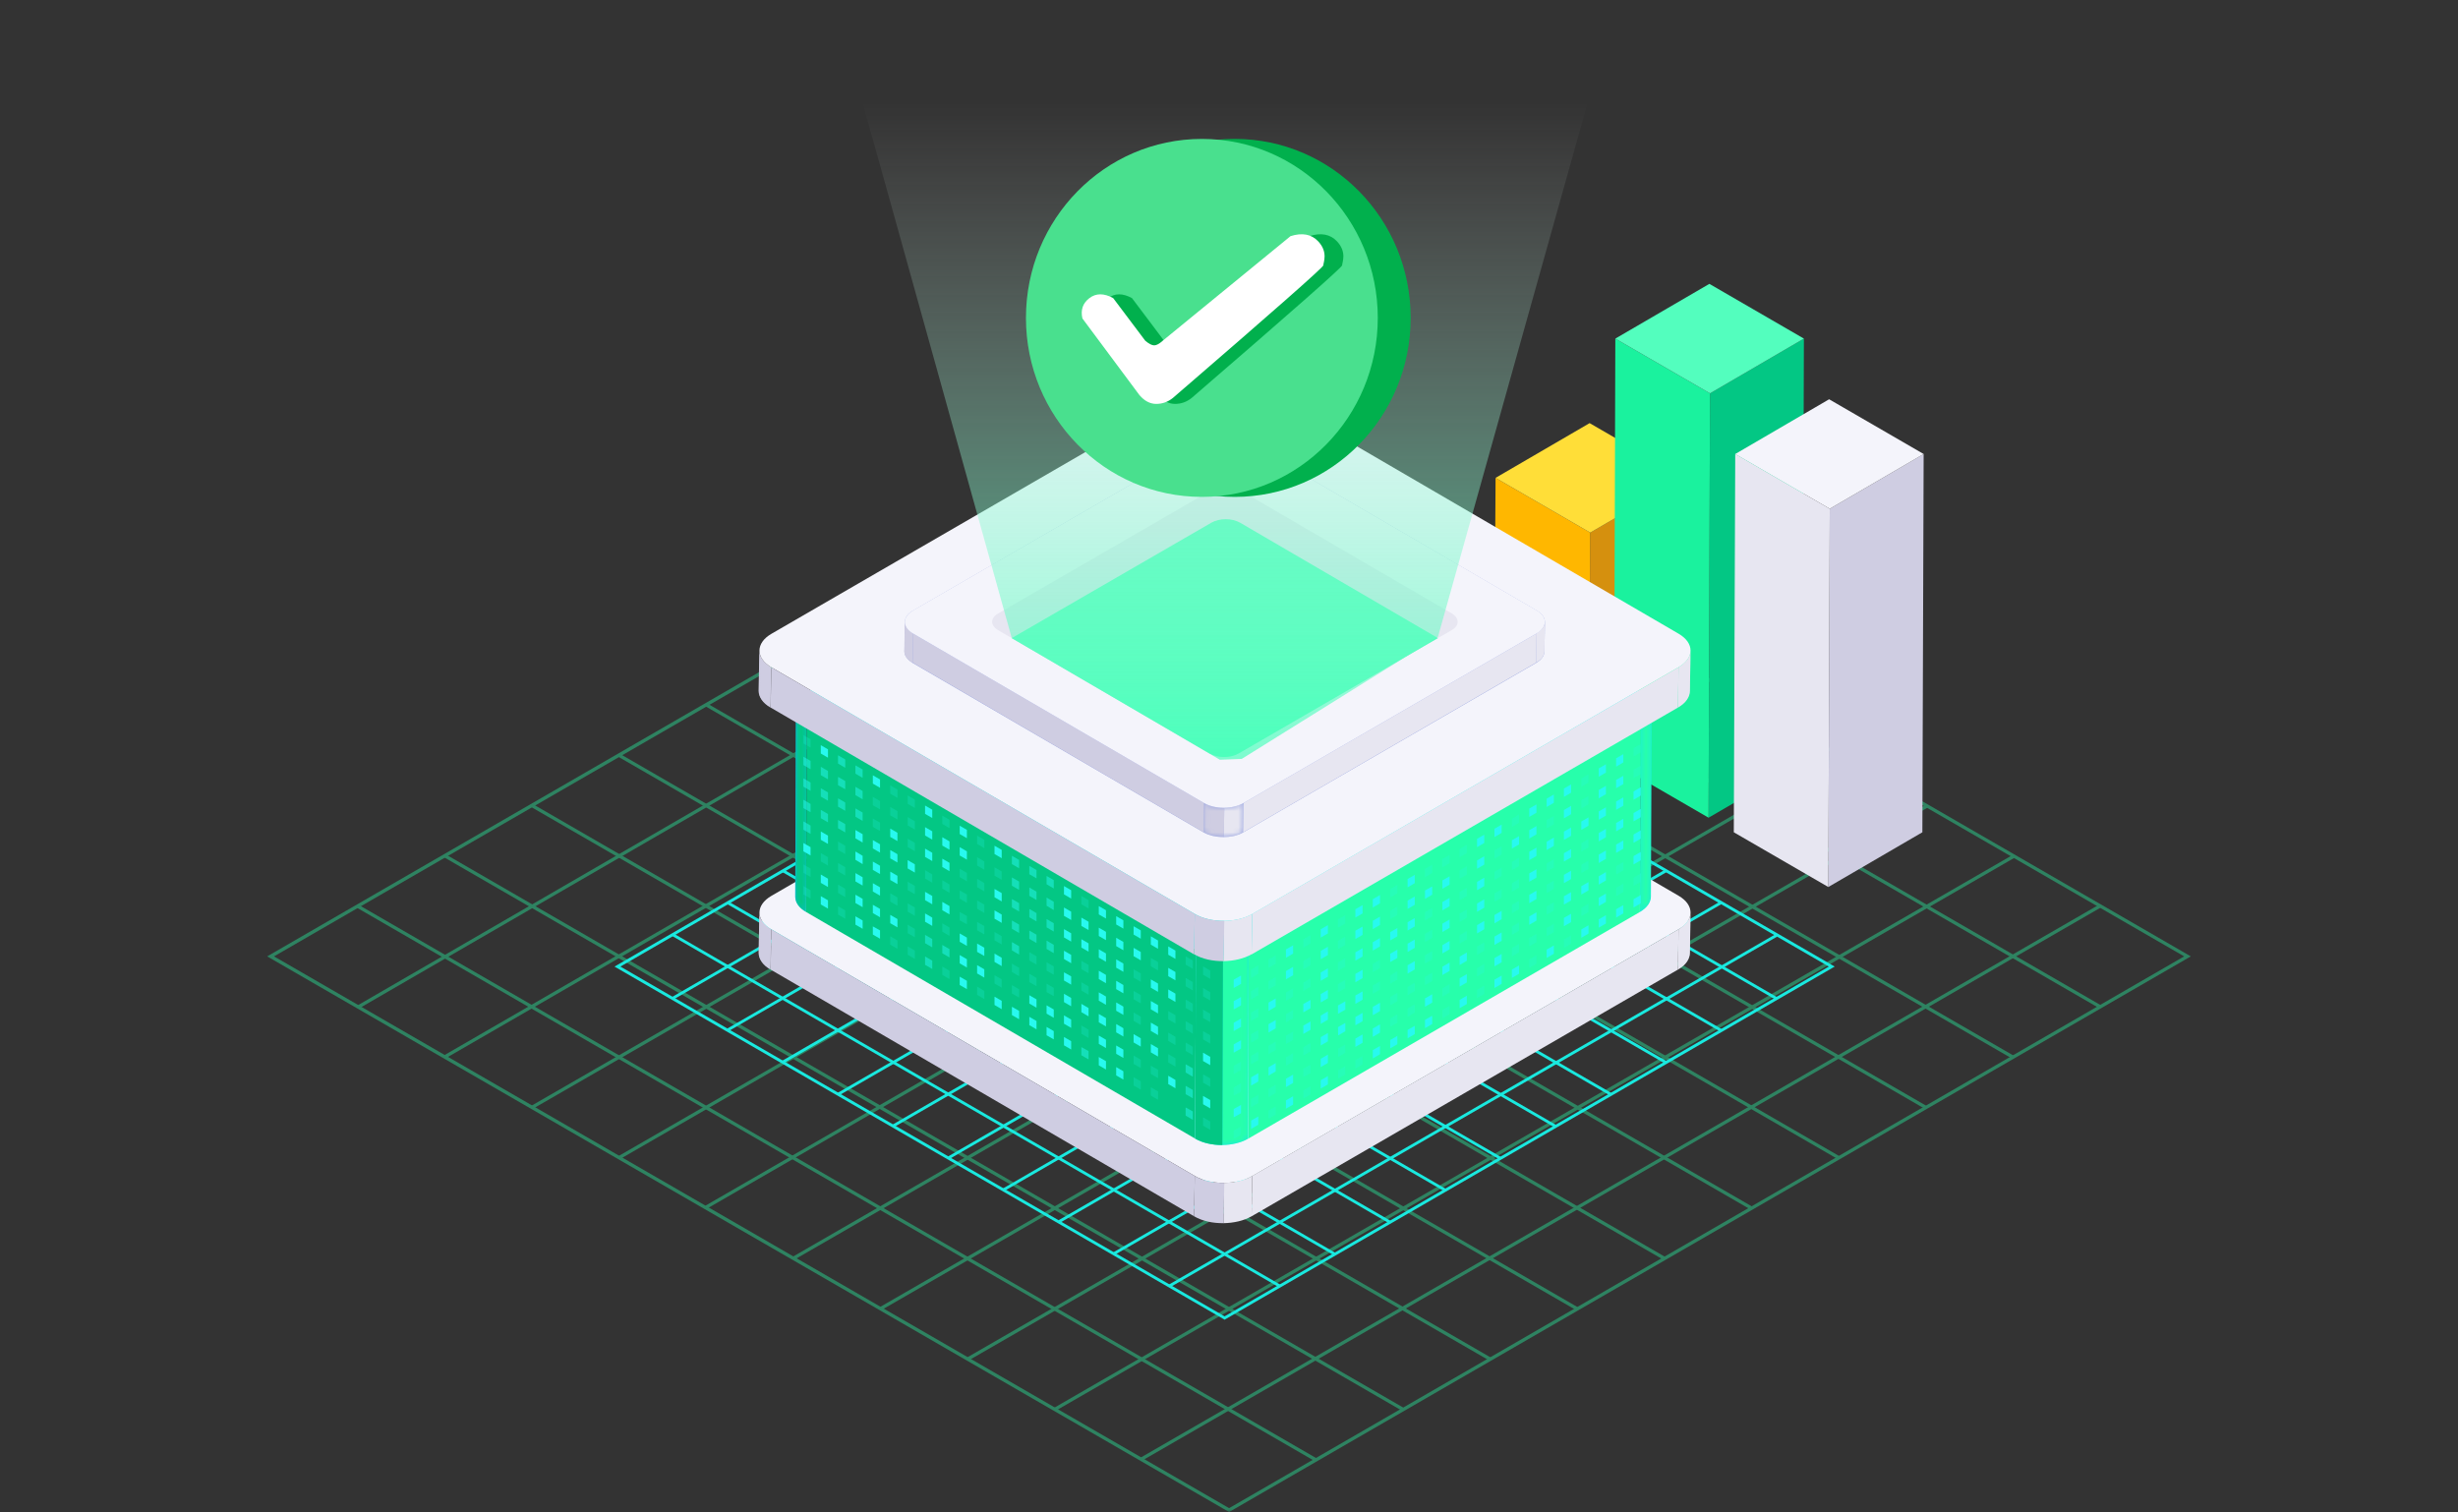 <?xml version="1.0" encoding="UTF-8"?>
<svg width="460px" height="283px" viewBox="0 0 460 283" version="1.1" xmlns="http://www.w3.org/2000/svg" xmlns:xlink="http://www.w3.org/1999/xlink">
    <rect x="0" y="0" width="460" height="283" fill="#333333" stroke="none"/>
    <title>rasy-whatsapp-recovery</title>
    <defs>
        <rect id="path-1" x="0" y="0" width="460" height="283"></rect>
        <rect id="path-3" x="0" y="0" width="380" height="263"></rect>
        <path d="M0.448,0 L0.329,7.55 C0.329,8.688 1.076,9.797 2.54,10.666 L2.659,3.116 C1.195,2.247 0.478,1.138 0.448,0 Z" id="path-5"></path>
        <path d="M2.555,7.55 L2.674,0 C2.674,1.138 1.927,2.277 0.433,3.146 L0.314,10.696 C1.808,9.827 2.555,8.688 2.555,7.55 Z" id="path-7"></path>
        <path d="M0.538,0 L0.418,35.413 C0.418,36.461 1.106,37.48 2.45,38.259 L2.57,2.846 C1.195,2.067 0.538,1.019 0.538,0 Z" id="path-9"></path>
        <path d="M2.465,35.413 L2.585,0 C2.585,1.049 1.897,2.097 0.523,2.906 L0.403,38.319 C1.778,37.51 2.465,36.461 2.465,35.413 Z" id="path-11"></path>
        <path d="M0.12,0 L0,35.413 C2.719,37.001 7.172,37.001 9.891,35.413 L10.01,0 C7.261,1.588 2.839,1.588 0.12,0 Z" id="path-13"></path>
        <path d="M0.448,0 L0.329,7.55 C0.329,8.688 1.076,9.797 2.54,10.666 L2.659,3.116 C1.195,2.247 0.478,1.138 0.448,0 Z" id="path-15"></path>
        <path d="M2.555,7.55 L2.674,0 C2.674,1.138 1.927,2.277 0.433,3.146 L0.314,10.696 C1.808,9.827 2.555,8.688 2.555,7.55 Z" id="path-17"></path>
        <path d="M0.777,0 L0.687,5.483 C0.687,6.262 1.195,7.041 2.211,7.61 L2.301,2.127 C1.285,1.558 0.777,0.779 0.777,0 Z" id="path-19"></path>
        <path d="M2.226,5.483 L2.316,0 C2.316,0.779 1.808,1.558 0.762,2.157 L0.672,7.64 C1.718,7.041 2.226,6.262 2.226,5.483 Z" id="path-21"></path>
        <path d="M0.09,0 L0,5.483 C2.032,6.681 5.349,6.681 7.411,5.483 L7.5,0 C5.438,1.198 2.122,1.198 0.09,0 Z" id="path-23"></path>
        <linearGradient x1="50%" y1="6.09741634e-14%" x2="50%" y2="100%" id="linearGradient-25">
            <stop stop-color="#EEEEEE" stop-opacity="0" offset="0%"></stop>
            <stop stop-color="#49FFBB" stop-opacity="0.704" offset="100%"></stop>
        </linearGradient>
    </defs>
    <g id="页面-1" stroke="none" stroke-width="1" fill="none" fill-rule="evenodd">
        <g id="FonesGo-WhatsApp-Recovery" transform="translate(-1060, -4201)">
            <g id="rasy-whatsapp-recovery" transform="translate(1060, 4201)">
                <mask id="mask-2" fill="white">
                    <use xlink:href="#path-1"></use>
                </mask>
                <g id="蒙版"></g>
                <g id="编组-26" mask="url(#mask-2)">
                    <g transform="translate(47, 0)">
                        <g id="网格" opacity="0.4" transform="translate(3, 75)">
                            <path d="M180.017,208 L179.844,207.896 L0,104 L179.983,0 L180.156,0.104 L360,104 L359.515,104.278 L180.017,208 Z M1.283,104 L180.017,207.272 L358.752,104 L180.017,0.728 L1.283,104 Z" id="形状" fill="#25FAA6" fill-rule="nonzero"></path>
                            <polygon id="矩形" fill="#25FAA6" fill-rule="nonzero" transform="translate(106.62, 61.612) rotate(-30.047) translate(-106.62, -61.612)" points="3.041 61.332 210.2 61.269 210.199 61.893 3.041 61.956"></polygon>
                            <polygon id="矩形" fill="#25FAA6" fill-rule="nonzero" transform="translate(122.983, 70.939) rotate(-30.006) translate(-122.983, -70.939)" points="19.399 70.658 226.567 70.595 226.566 71.22 19.398 71.283"></polygon>
                            <polygon id="矩形" fill="#25FAA6" fill-rule="nonzero" transform="translate(139.308, 80.512) rotate(-29.947) translate(-139.308, -80.512)" points="35.726 80.231 242.89 80.168 242.89 80.792 35.725 80.855"></polygon>
                            <polygon id="矩形" fill="#25FAA6" fill-rule="nonzero" transform="translate(155.615, 89.901) rotate(-29.959) translate(-155.615, -89.901)" points="52.032 89.621 259.199 89.558 259.199 90.182 52.032 90.245"></polygon>
                            <polygon id="矩形" fill="#25FAA6" fill-rule="nonzero" transform="translate(171.817, 99.203) rotate(-29.967) translate(-171.817, -99.203)" points="68.237 98.923 275.397 98.859 275.397 99.484 68.237 99.547"></polygon>
                            <polygon id="矩形" fill="#25FAA6" fill-rule="nonzero" transform="translate(188.232, 108.734) rotate(-29.959) translate(-188.232, -108.734)" points="84.648 108.454 291.816 108.391 291.815 109.015 84.648 109.078"></polygon>
                            <polygon id="矩形" fill="#25FAA6" fill-rule="nonzero" transform="translate(204.51, 118.2) rotate(-29.947) translate(-204.51, -118.2)" points="100.928 117.919 308.093 117.856 308.092 118.48 100.928 118.543"></polygon>
                            <polygon id="矩形" fill="#25FAA6" fill-rule="nonzero" transform="translate(220.842, 127.624) rotate(-29.947) translate(-220.842, -127.624)" points="117.26 127.343 324.425 127.28 324.425 127.905 117.26 127.968"></polygon>
                            <polygon id="矩形" fill="#25FAA6" fill-rule="nonzero" transform="translate(237.15, 137.006) rotate(-29.959) translate(-237.15, -137.006)" points="133.567 136.726 340.734 136.663 340.734 137.287 133.567 137.35"></polygon>
                            <polygon id="矩形" fill="#25FAA6" fill-rule="nonzero" transform="translate(253.35, 146.307) rotate(-29.967) translate(-253.35, -146.307)" points="149.77 146.027 356.93 145.964 356.929 146.588 149.77 146.651"></polygon>
                            <polygon id="矩形" fill="#25FAA6" fill-rule="nonzero" transform="translate(253.374, 61.629) rotate(-59.999) translate(-253.374, -61.629)" points="253.093 -41.949 253.717 -41.949 253.654 165.208 253.03 165.208"></polygon>
                            <polygon id="矩形" fill="#25FAA6" fill-rule="nonzero" transform="translate(237.058, 71.064) rotate(-59.999) translate(-237.058, -71.064)" points="236.778 -32.515 237.402 -32.515 237.339 174.642 236.715 174.642"></polygon>
                            <polygon id="矩形" fill="#25FAA6" fill-rule="nonzero" transform="translate(220.747, 80.469) rotate(-59.999) translate(-220.747, -80.469)" points="220.466 -23.11 221.091 -23.11 221.027 184.048 220.403 184.048"></polygon>
                            <polygon id="矩形" fill="#25FAA6" fill-rule="nonzero" transform="translate(204.456, 89.881) rotate(-59.999) translate(-204.456, -89.881)" points="204.175 -13.698 204.8 -13.698 204.736 193.46 204.112 193.46"></polygon>
                            <polygon id="矩形" fill="#25FAA6" fill-rule="nonzero" transform="translate(188.124, 99.312) rotate(-59.999) translate(-188.124, -99.312)" points="187.843 -4.266 188.467 -4.267 188.404 202.891 187.78 202.891"></polygon>
                            <polygon id="矩形" fill="#25FAA6" fill-rule="nonzero" transform="translate(171.834, 108.726) rotate(-59.999) translate(-171.834, -108.726)" points="171.553 5.147 172.178 5.147 172.115 212.305 171.49 212.305"></polygon>
                            <polygon id="矩形" fill="#25FAA6" fill-rule="nonzero" transform="translate(155.531, 118.174) rotate(-59.999) translate(-155.531, -118.174)" points="155.25 14.595 155.874 14.595 155.811 221.752 155.187 221.753"></polygon>
                            <polygon id="矩形" fill="#25FAA6" fill-rule="nonzero" transform="translate(139.212, 127.571) rotate(-59.999) translate(-139.212, -127.571)" points="138.931 23.992 139.556 23.992 139.493 231.15 138.868 231.15"></polygon>
                            <polygon id="矩形" fill="#25FAA6" fill-rule="nonzero" transform="translate(122.927, 136.99) rotate(-59.999) translate(-122.927, -136.99)" points="122.646 33.411 123.27 33.411 123.207 240.569 122.583 240.569"></polygon>
                            <polygon id="矩形" fill="#25FAA6" fill-rule="nonzero" transform="translate(106.591, 146.418) rotate(-59.999) translate(-106.591, -146.418)" points="106.31 42.839 106.935 42.839 106.871 249.996 106.247 249.997"></polygon>
                        </g>
                        <g id="编组-19">
                            <mask id="mask-4" fill="white">
                                <use xlink:href="#path-3"></use>
                            </mask>
                            <g id="蒙版"></g>
                            <g mask="url(#mask-4)">
                                <g transform="translate(68, 19.212)">
                                    <g id="编组">
                                        <g transform="translate(164.648, 33.916)" fill-rule="nonzero" id="路径">
                                            <g transform="translate(0, 26.065)">
                                                <polygon fill="#D5900E" points="35.529 10.246 35.26 50.633 17.69 60.879 17.959 20.493"></polygon>
                                                <polygon fill="#FFB700" points="17.959 20.493 17.69 60.879 0 50.633 0.239 10.246"></polygon>
                                                <polygon fill="#FFDE38" points="35.529 10.246 17.959 20.493 0.239 10.246 17.839 0"></polygon>
                                            </g>
                                            <g transform="translate(22.411, 0)">
                                                <polygon fill="#03C784" points="35.529 10.246 35.29 89.671 17.69 99.917 17.959 20.493"></polygon>
                                                <polygon fill="#1AF29E" points="17.959 20.493 17.69 99.917 0 89.671 0.239 10.246"></polygon>
                                                <polygon fill="#53FEBE" points="35.529 10.246 17.959 20.493 0.239 10.246 17.839 0"></polygon>
                                            </g>
                                            <g transform="translate(44.822, 21.601)">
                                                <polygon fill="#CFCDE2" points="35.529 10.246 35.29 81.042 17.69 91.288 17.959 20.493"></polygon>
                                                <polygon fill="#E7E6F1" points="17.959 20.493 17.69 91.288 0 81.042 0.269 10.246"></polygon>
                                                <polygon fill="#F4F4FB" points="35.529 10.246 17.959 20.493 0.269 10.246 17.839 0"></polygon>
                                            </g>
                                        </g>
                                        <g transform="translate(0, 95.604)" fill="#19E9DF" fill-rule="nonzero">
                                            <path d="M114.178,132.184 L114.029,132.094 L0,66.092 L0.418,65.852 L114.178,0 L114.327,0.09 L228.356,66.092 L227.938,66.332 L114.178,132.184 Z M1.106,66.092 L114.178,131.555 L227.25,66.092 L114.178,0.629 L1.106,66.092 Z" id="形状"></path>
                                            <polygon id="矩形" transform="translate(67.725, 39.194) rotate(-29.947) translate(-67.725, -39.194)" points="2.092 38.999 133.36 38.85 133.359 39.389 2.091 39.538"></polygon>
                                            <polygon id="矩形" transform="translate(78.009, 45.108) rotate(-29.967) translate(-78.009, -45.108)" points="12.377 44.913 143.642 44.764 143.642 45.302 12.377 45.451"></polygon>
                                            <polygon id="矩形" transform="translate(88.353, 51.092) rotate(-29.967) translate(-88.353, -51.092)" points="22.721 50.897 153.986 50.748 153.985 51.287 22.72 51.436"></polygon>
                                            <polygon id="矩形" transform="translate(98.699, 57.147) rotate(-29.947) translate(-98.699, -57.147)" points="33.065 56.952 164.333 56.803 164.332 57.342 33.064 57.491"></polygon>
                                            <polygon id="矩形" transform="translate(109, 63.05) rotate(-29.967) translate(-109, -63.05)" points="43.368 62.855 174.633 62.706 174.633 63.245 43.368 63.394"></polygon>
                                            <polygon id="矩形" transform="translate(119.345, 69.034) rotate(-29.967) translate(-119.345, -69.034)" points="53.712 68.839 184.977 68.69 184.977 69.229 53.712 69.378"></polygon>
                                            <polygon id="矩形" transform="translate(129.648, 75.008) rotate(-29.967) translate(-129.648, -75.008)" points="64.016 74.813 195.281 74.664 195.28 75.203 64.015 75.352"></polygon>
                                            <polygon id="矩形" transform="translate(139.992, 80.992) rotate(-29.967) translate(-139.992, -80.992)" points="74.36 80.797 205.625 80.648 205.624 81.187 74.359 81.336"></polygon>
                                            <polygon id="矩形" transform="translate(150.321, 86.951) rotate(-29.967) translate(-150.321, -86.951)" points="84.689 86.755 215.954 86.607 215.953 87.145 84.688 87.294"></polygon>
                                            <polygon id="矩形" transform="translate(160.657, 93.053) rotate(-29.947) translate(-160.657, -93.053)" points="95.023 92.858 226.291 92.709 226.291 93.248 95.023 93.397"></polygon>
                                            <polygon id="矩形" transform="translate(160.649, 39.184) rotate(-59.999) translate(-160.649, -39.184)" points="160.454 -26.447 160.993 -26.448 160.844 104.816 160.305 104.817"></polygon>
                                            <polygon id="矩形" transform="translate(150.301, 45.164) rotate(-59.999) translate(-150.301, -45.164)" points="150.106 -20.468 150.645 -20.469 150.496 110.795 149.957 110.796"></polygon>
                                            <polygon id="矩形" transform="translate(139.98, 51.162) rotate(-59.999) translate(-139.98, -51.162)" points="139.785 -14.469 140.324 -14.47 140.175 116.794 139.636 116.795"></polygon>
                                            <polygon id="矩形" transform="translate(129.647, 57.116) rotate(-59.999) translate(-129.647, -57.116)" points="129.452 -8.516 129.991 -8.516 129.842 122.748 129.303 122.748"></polygon>
                                            <polygon id="矩形" transform="translate(119.324, 63.108) rotate(-59.999) translate(-119.324, -63.108)" points="119.129 -2.523 119.668 -2.524 119.518 128.74 118.98 128.741"></polygon>
                                            <polygon id="矩形" transform="translate(108.973, 69.084) rotate(-59.999) translate(-108.973, -69.084)" points="108.778 3.453 109.317 3.452 109.168 134.716 108.629 134.716"></polygon>
                                            <polygon id="矩形" transform="translate(98.668, 75.058) rotate(-59.999) translate(-98.668, -75.058)" points="98.473 9.426 99.012 9.426 98.863 140.69 98.324 140.69"></polygon>
                                            <polygon id="矩形" transform="translate(88.346, 81.053) rotate(-59.999) translate(-88.346, -81.053)" points="88.151 15.421 88.69 15.42 88.541 146.684 88.002 146.685"></polygon>
                                            <polygon id="矩形" transform="translate(77.996, 87.03) rotate(-59.999) translate(-77.996, -87.03)" points="77.802 21.399 78.341 21.398 78.191 152.662 77.653 152.662"></polygon>
                                            <polygon id="矩形" transform="translate(67.687, 92.994) rotate(-59.999) translate(-67.687, -92.994)" points="67.492 27.362 68.031 27.362 67.882 158.626 67.343 158.626"></polygon>
                                        </g>
                                        <g transform="translate(26.654, 0)">
                                            <g transform="translate(0, 100.982)">
                                                <g transform="translate(0, 50.618)">
                                                    <g id="SVGID_00000133517780341523427810000012159778490302532256_-link" fill="#CFCDE2" fill-rule="nonzero">
                                                        <path d="M0.448,0 L0.329,7.55 C0.329,8.688 1.076,9.797 2.54,10.666 L2.659,3.116 C1.195,2.247 0.478,1.138 0.448,0 Z" id="SVGID_00000133517780341523427810000012159778490302532256_"></path>
                                                    </g>
                                                    <g id="Clipped">
                                                        <mask id="mask-6" fill="white">
                                                            <use xlink:href="#path-5"></use>
                                                        </mask>
                                                        <g id="SVGID_00000133517780341523427810000012159778490302532256_"></g>
                                                        <g id="编组" mask="url(#mask-6)" fill="#CFCDE2" fill-rule="nonzero">
                                                            <g transform="translate(-1.001, 0)" id="路径">
                                                                <path d="M1.449,0 L1.33,7.55 C1.33,7.909 1.389,8.239 1.539,8.599 L1.658,1.049 C1.539,0.719 1.479,0.36 1.449,0 L1.449,0 Z"></path>
                                                                <path d="M1.688,1.049 L1.569,8.599 C1.897,9.348 2.555,10.067 3.571,10.666 L3.69,3.116 C2.674,2.517 1.987,1.798 1.688,1.049 L1.688,1.049 Z"></path>
                                                            </g>
                                                        </g>
                                                    </g>
                                                </g>
                                                <g transform="translate(172.044, 50.588)">
                                                    <g id="SVGID_00000106830609396531516440000015708300609536344749_-link" fill="#E7E6F1" fill-rule="nonzero">
                                                        <path d="M2.555,7.55 L2.674,0 C2.674,1.138 1.927,2.277 0.433,3.146 L0.314,10.696 C1.808,9.827 2.555,8.688 2.555,7.55 Z" id="SVGID_00000106830609396531516440000015708300609536344749_"></path>
                                                    </g>
                                                    <g id="Clipped">
                                                        <mask id="mask-8" fill="white">
                                                            <use xlink:href="#path-7"></use>
                                                        </mask>
                                                        <g id="SVGID_00000106830609396531516440000015708300609536344749_"></g>
                                                        <path d="M0.433,3.146 L0.314,10.696 C1.808,9.827 2.555,8.688 2.555,7.55 L2.674,0 C2.674,1.138 1.927,2.277 0.433,3.146 L0.433,3.146 Z" id="路径" fill="#E7E6F1" fill-rule="nonzero" mask="url(#mask-8)"></path>
                                                    </g>
                                                </g>
                                                <polygon id="路径" fill="#E7E6F1" fill-rule="nonzero" points="92.693 99.902 92.573 107.452 172.358 61.283 172.477 53.733"></polygon>
                                                <path d="M87.434,101.19 L87.314,108.74 C89.227,108.71 91.109,108.291 92.573,107.452 L92.693,99.902 C91.229,100.741 89.346,101.19 87.434,101.19 L87.434,101.19 Z" id="路径" fill="#E7E6F1" fill-rule="nonzero"></path>
                                                <path d="M2.719,47.472 C-0.269,49.209 -0.269,51.996 2.689,53.733 L81.936,99.902 C84.894,101.64 89.735,101.64 92.723,99.902 L172.477,53.733 C175.465,51.996 175.465,49.209 172.507,47.472 L93.261,1.303 C90.302,-0.434 85.462,-0.434 82.473,1.303 L2.719,47.472 Z" id="路径" fill="#F4F4FB" fill-rule="nonzero"></path>
                                                <polygon id="路径" fill="#CFCDE2" fill-rule="nonzero" points="2.689 53.733 2.57 61.283 81.816 107.452 81.936 99.902"></polygon>
                                                <path d="M81.936,99.902 L81.816,107.452 C83.34,108.351 85.342,108.77 87.344,108.74 L87.464,101.19 C85.432,101.22 83.43,100.801 81.936,99.902 L81.936,99.902 Z" id="路径" fill="#CFCDE2" fill-rule="nonzero"></path>
                                            </g>
                                            <g transform="translate(6.753, 66.7)">
                                                <g transform="translate(0, 46.521)">
                                                    <g id="SVGID_00000069378251552250955990000010761721695908324531_-link" fill="#06C0C0" fill-rule="nonzero">
                                                        <path d="M0.538,0 L0.418,35.413 C0.418,36.461 1.106,37.48 2.45,38.259 L2.57,2.846 C1.195,2.067 0.538,1.019 0.538,0 Z" id="SVGID_00000069378251552250955990000010761721695908324531_"></path>
                                                    </g>
                                                    <g id="Clipped">
                                                        <mask id="mask-10" fill="white">
                                                            <use xlink:href="#path-9"></use>
                                                        </mask>
                                                        <g id="SVGID_00000069378251552250955990000010761721695908324531_"></g>
                                                        <g id="编组" mask="url(#mask-10)" fill-rule="nonzero">
                                                            <g transform="translate(-0.911, 0)" id="路径">
                                                                <path d="M1.449,0 L1.33,35.413 C1.33,35.742 1.389,36.072 1.539,36.372 L1.658,0.959 C1.509,0.629 1.449,0.33 1.449,0 L1.449,0 Z" fill="#06C0C0"></path>
                                                                <path d="M1.629,0.959 L1.509,36.372 C1.808,37.061 2.405,37.72 3.332,38.259 L3.451,2.846 C2.525,2.307 1.927,1.648 1.629,0.959 L1.629,0.959 Z" fill="#03C784"></path>
                                                            </g>
                                                        </g>
                                                    </g>
                                                </g>
                                                <g transform="translate(158.089, 46.461)">
                                                    <g id="SVGID_00000163757257826216633410000014441438618762873225_-link" fill="#19E9DF" fill-rule="nonzero">
                                                        <path d="M2.465,35.413 L2.585,0 C2.585,1.049 1.897,2.097 0.523,2.906 L0.403,38.319 C1.778,37.51 2.465,36.461 2.465,35.413 Z" id="SVGID_00000163757257826216633410000014441438618762873225_"></path>
                                                    </g>
                                                    <g id="Clipped">
                                                        <mask id="mask-12" fill="white">
                                                            <use xlink:href="#path-11"></use>
                                                        </mask>
                                                        <g id="SVGID_00000163757257826216633410000014441438618762873225_"></g>
                                                        <path d="M0.493,2.906 L0.374,38.319 C1.748,37.51 2.435,36.461 2.435,35.413 L2.555,0 C2.585,1.049 1.868,2.097 0.493,2.906 L0.493,2.906 Z" id="路径" fill="#27FFAB" fill-rule="nonzero" mask="url(#mask-12)"></path>
                                                    </g>
                                                </g>
                                                <polygon id="路径" fill="#03C784" fill-rule="nonzero" points="2.57 49.367 2.45 84.78 75.272 127.203 75.392 91.79"></polygon>
                                                <polygon id="路径" fill="#27FFAB" fill-rule="nonzero" points="85.282 91.79 85.193 127.203 158.492 84.78 158.582 49.367"></polygon>
                                                <g transform="translate(75.272, 91.79)">
                                                    <g id="SVGID_00000069378277252335970090000003786680050183066539_-link" fill="#19E9DF" fill-rule="nonzero">
                                                        <path d="M0.12,0 L0,35.413 C2.719,37.001 7.172,37.001 9.891,35.413 L10.01,0 C7.261,1.588 2.839,1.588 0.12,0 Z" id="SVGID_00000069378277252335970090000003786680050183066539_"></path>
                                                    </g>
                                                    <g id="Clipped">
                                                        <mask id="mask-14" fill="white">
                                                            <use xlink:href="#path-13"></use>
                                                        </mask>
                                                        <g id="SVGID_00000069378277252335970090000003786680050183066539_"></g>
                                                        <path d="M5.17,1.198 L5.08,36.611 C6.843,36.581 8.576,36.192 9.921,35.413 L10.04,0 C8.666,0.779 6.933,1.198 5.17,1.198 L5.17,1.198 Z" id="路径" fill="#27FFAB" fill-rule="nonzero" mask="url(#mask-14)"></path>
                                                    </g>
                                                </g>
                                                <path d="M2.6,43.614 C-0.149,45.202 -0.149,47.779 2.57,49.367 L75.392,91.79 C78.111,93.378 82.563,93.378 85.282,91.79 L158.582,49.367 C161.331,47.779 161.331,45.202 158.612,43.614 L85.79,1.191 C83.071,-0.397 78.619,-0.397 75.899,1.191 L2.6,43.614 Z" id="路径" fill="#19E9DF" fill-rule="nonzero"></path>
                                            </g>
                                            <path d="M82.145,158.491 L82.025,193.904 C83.43,194.712 85.252,195.102 87.105,195.102 L87.225,159.689 C85.372,159.719 83.519,159.33 82.145,158.491 L82.145,158.491 Z" id="路径" fill="#03C784" fill-rule="nonzero"></path>
                                            <g transform="translate(0, 51.938)">
                                                <g transform="translate(0, 50.618)">
                                                    <g id="SVGID_00000167366790803236139360000015797962929427314305_-link" fill="#CFCDE2" fill-rule="nonzero">
                                                        <path d="M0.448,0 L0.329,7.55 C0.329,8.688 1.076,9.797 2.54,10.666 L2.659,3.116 C1.195,2.247 0.478,1.138 0.448,0 Z" id="SVGID_00000167366790803236139360000015797962929427314305_"></path>
                                                    </g>
                                                    <g id="Clipped">
                                                        <mask id="mask-16" fill="white">
                                                            <use xlink:href="#path-15"></use>
                                                        </mask>
                                                        <g id="SVGID_00000167366790803236139360000015797962929427314305_"></g>
                                                        <g id="编组" mask="url(#mask-16)" fill="#CFCDE2" fill-rule="nonzero">
                                                            <g transform="translate(-1.001, 0)" id="路径">
                                                                <path d="M1.449,0 L1.33,7.55 C1.33,7.909 1.389,8.239 1.539,8.599 L1.658,1.049 C1.539,0.719 1.479,0.36 1.449,0 L1.449,0 Z"></path>
                                                                <path d="M1.688,1.049 L1.569,8.599 C1.897,9.348 2.555,10.067 3.571,10.666 L3.69,3.116 C2.674,2.517 1.987,1.798 1.688,1.049 L1.688,1.049 Z"></path>
                                                            </g>
                                                        </g>
                                                    </g>
                                                </g>
                                                <g transform="translate(172.044, 50.588)">
                                                    <g id="SVGID_00000027578943912205393920000001531463331611289532_-link" fill="#E7E6F1" fill-rule="nonzero">
                                                        <path d="M2.555,7.55 L2.674,0 C2.674,1.138 1.927,2.277 0.433,3.146 L0.314,10.696 C1.808,9.827 2.555,8.688 2.555,7.55 Z" id="SVGID_00000027578943912205393920000001531463331611289532_"></path>
                                                    </g>
                                                    <g id="Clipped">
                                                        <mask id="mask-18" fill="white">
                                                            <use xlink:href="#path-17"></use>
                                                        </mask>
                                                        <g id="SVGID_00000027578943912205393920000001531463331611289532_"></g>
                                                        <path d="M0.433,3.146 L0.314,10.696 C1.808,9.827 2.555,8.688 2.555,7.55 L2.674,0 C2.674,1.138 1.927,2.277 0.433,3.146 L0.433,3.146 Z" id="路径" fill="#E7E6F1" fill-rule="nonzero" mask="url(#mask-18)"></path>
                                                    </g>
                                                </g>
                                                <polygon id="路径" fill="#E7E6F1" fill-rule="nonzero" points="92.693 99.902 92.573 107.482 172.358 61.283 172.477 53.733"></polygon>
                                                <path d="M87.434,101.19 L87.314,108.74 C89.227,108.71 91.109,108.291 92.573,107.452 L92.693,99.902 C91.229,100.741 89.346,101.19 87.434,101.19 L87.434,101.19 Z" id="路径" fill="#E7E6F1" fill-rule="nonzero"></path>
                                                <path d="M2.719,47.472 C-0.269,49.209 -0.269,51.996 2.689,53.733 L81.936,99.902 C84.894,101.64 89.735,101.64 92.723,99.902 L172.477,53.733 C175.465,51.996 175.465,49.209 172.507,47.472 L93.261,1.303 C90.302,-0.434 85.462,-0.434 82.473,1.303 L2.719,47.472 Z" id="路径" fill="#F4F4FB" fill-rule="nonzero"></path>
                                                <polygon id="路径" fill="#CFCDE2" fill-rule="nonzero" points="2.689 53.733 2.57 61.283 81.816 107.482 81.936 99.902"></polygon>
                                                <path d="M81.936,99.902 L81.816,107.452 C83.34,108.351 85.342,108.77 87.344,108.74 L87.464,101.19 C85.432,101.22 83.43,100.801 81.936,99.902 L81.936,99.902 Z" id="路径" fill="#CFCDE2" fill-rule="nonzero"></path>
                                            </g>
                                            <g transform="translate(7.874, 118.044)" fill="#28F9EF" fill-rule="nonzero" id="路径">
                                                <polygon points="82.727 46.888 81.353 47.667 81.353 46.109 82.727 45.33"></polygon>
                                                <polygon opacity="0.2" points="85.955 45 84.61 45.779 84.61 44.221 85.955 43.442"></polygon>
                                                <polygon opacity="0.2" points="89.212 43.113 87.867 43.892 87.867 42.334 89.212 41.555"></polygon>
                                                <polygon points="92.469 41.225 91.124 42.004 91.124 40.446 92.469 39.667"></polygon>
                                                <polygon opacity="0.2" points="95.726 39.338 94.381 40.117 94.381 38.559 95.726 37.78"></polygon>
                                                <polygon points="98.983 37.45 97.638 38.229 97.638 36.671 98.983 35.892"></polygon>
                                                <polygon opacity="0.2" points="102.24 35.593 100.866 36.372 100.866 34.814 102.24 34.035"></polygon>
                                                <polygon points="105.467 33.705 104.123 34.484 104.123 32.926 105.467 32.147"></polygon>
                                                <polygon points="108.725 31.818 107.38 32.597 107.38 31.039 108.725 30.26"></polygon>
                                                <polygon opacity="0.2" points="111.982 29.93 110.637 30.709 110.637 29.151 111.982 28.372"></polygon>
                                                <polygon points="115.239 28.043 113.894 28.822 113.894 27.264 115.239 26.485"></polygon>
                                                <polygon opacity="0.2" points="118.496 26.155 117.151 26.934 117.151 25.376 118.496 24.597"></polygon>
                                                <polygon opacity="0.2" points="121.753 24.298 120.378 25.077 120.378 23.519 121.753 22.74"></polygon>
                                                <polygon opacity="0.2" points="124.98 22.41 123.636 23.189 123.636 21.631 124.98 20.852"></polygon>
                                                <polygon points="128.237 20.523 126.893 21.302 126.893 19.744 128.237 18.965"></polygon>
                                                <polygon points="131.494 18.635 130.15 19.414 130.15 17.856 131.494 17.077"></polygon>
                                                <polygon opacity="0.2" points="134.751 16.748 133.407 17.527 133.407 15.969 134.751 15.19"></polygon>
                                                <polygon points="138.009 14.86 136.664 15.639 136.664 14.081 138.009 13.302"></polygon>
                                                <polygon points="141.266 13.003 139.921 13.782 139.921 12.224 141.266 11.445"></polygon>
                                                <polygon points="144.493 11.115 143.148 11.894 143.148 10.336 144.493 9.557"></polygon>
                                                <polygon opacity="0.2" points="147.75 9.228 146.405 10.007 146.405 8.449 147.75 7.67"></polygon>
                                                <polygon points="151.007 7.34 149.662 8.119 149.662 6.561 151.007 5.782"></polygon>
                                                <polygon points="154.264 5.453 152.92 6.232 152.92 4.674 154.264 3.895"></polygon>
                                                <polygon opacity="0.2" points="157.521 3.565 156.177 4.344 156.177 2.786 157.521 2.007"></polygon>
                                                <polygon points="82.727 50.902 81.353 51.681 81.353 50.123 82.727 49.344"></polygon>
                                                <polygon opacity="0.2" points="85.955 49.015 84.61 49.794 84.61 48.236 85.955 47.457"></polygon>
                                                <polygon opacity="0.2" points="89.212 47.157 87.867 47.936 87.867 46.378 89.212 45.599"></polygon>
                                                <polygon points="92.469 45.27 91.124 46.049 91.124 44.491 92.469 43.712"></polygon>
                                                <polygon opacity="0.2" points="95.726 43.382 94.381 44.161 94.381 42.603 95.726 41.824"></polygon>
                                                <polygon points="98.983 41.495 97.638 42.274 97.638 40.716 98.983 39.937"></polygon>
                                                <polygon opacity="0.2" points="102.24 39.607 100.866 40.386 100.866 38.828 102.24 38.049"></polygon>
                                                <polygon points="105.467 37.72 104.123 38.499 104.123 36.941 105.467 36.162"></polygon>
                                                <polygon points="108.725 35.862 107.38 36.641 107.38 35.083 108.725 34.304"></polygon>
                                                <polygon opacity="0.2" points="111.982 33.975 110.637 34.754 110.637 33.196 111.982 32.417"></polygon>
                                                <polygon points="115.239 32.087 113.894 32.866 113.894 31.308 115.239 30.529"></polygon>
                                                <polygon points="118.496 30.2 117.151 30.979 117.151 29.421 118.496 28.642"></polygon>
                                                <polygon points="121.753 28.312 120.408 29.091 120.408 27.533 121.753 26.754"></polygon>
                                                <polygon opacity="0.2" points="124.98 26.425 123.636 27.204 123.636 25.646 124.98 24.867"></polygon>
                                                <polygon points="128.237 24.567 126.893 25.346 126.893 23.788 128.237 23.009"></polygon>
                                                <polygon opacity="0.2" points="131.494 22.68 130.15 23.459 130.15 21.901 131.494 21.122"></polygon>
                                                <polygon points="134.751 20.792 133.407 21.571 133.407 20.013 134.751 19.234"></polygon>
                                                <polygon points="138.009 18.905 136.664 19.684 136.664 18.126 138.009 17.347"></polygon>
                                                <polygon opacity="0.2" points="141.266 17.017 139.921 17.796 139.921 16.238 141.266 15.459"></polygon>
                                                <polygon points="144.493 15.13 143.148 15.909 143.148 14.351 144.493 13.572"></polygon>
                                                <polygon opacity="0.2" points="147.75 13.272 146.405 14.051 146.405 12.493 147.75 11.714"></polygon>
                                                <polygon points="151.007 11.385 149.662 12.164 149.662 10.606 151.007 9.827"></polygon>
                                                <polygon points="154.264 9.497 152.92 10.276 152.92 8.718 154.264 7.939"></polygon>
                                                <polygon opacity="0.2" points="157.521 7.61 156.177 8.389 156.177 6.831 157.521 6.052"></polygon>
                                                <polygon points="82.727 54.947 81.353 55.726 81.353 54.168 82.727 53.389"></polygon>
                                                <polygon opacity="0.2" points="85.955 53.059 84.61 53.838 84.61 52.28 85.955 51.501"></polygon>
                                                <polygon points="89.212 51.172 87.867 51.951 87.867 50.393 89.212 49.614"></polygon>
                                                <polygon opacity="0.2" points="92.469 49.284 91.124 50.063 91.124 48.505 92.469 47.726"></polygon>
                                                <polygon opacity="0.2" points="95.726 47.427 94.381 48.206 94.381 46.648 95.726 45.869"></polygon>
                                                <polygon points="98.983 45.539 97.638 46.318 97.638 44.76 98.983 43.981"></polygon>
                                                <polygon opacity="0.2" points="102.24 43.652 100.866 44.431 100.866 42.873 102.24 42.094"></polygon>
                                                <polygon points="105.467 41.764 104.123 42.543 104.123 40.985 105.467 40.206"></polygon>
                                                <polygon points="108.725 39.877 107.38 40.656 107.38 39.098 108.725 38.319"></polygon>
                                                <polygon points="111.982 37.989 110.637 38.768 110.637 37.21 111.982 36.432"></polygon>
                                                <polygon points="115.239 36.132 113.894 36.911 113.894 35.353 115.239 34.574"></polygon>
                                                <polygon opacity="0.2" points="118.496 34.244 117.151 35.023 117.151 33.465 118.496 32.686"></polygon>
                                                <polygon points="121.753 32.357 120.408 33.136 120.408 31.578 121.753 30.799"></polygon>
                                                <polygon opacity="0.2" points="124.98 30.469 123.636 31.248 123.636 29.69 124.98 28.912"></polygon>
                                                <polygon points="128.237 28.582 126.893 29.361 126.893 27.803 128.237 27.024"></polygon>
                                                <polygon opacity="0.2" points="131.494 26.694 130.15 27.473 130.15 25.916 131.494 25.137"></polygon>
                                                <polygon opacity="0.2" points="134.751 24.837 133.407 25.616 133.407 24.058 134.751 23.279"></polygon>
                                                <polygon points="138.009 22.949 136.664 23.728 136.664 22.17 138.009 21.392"></polygon>
                                                <polygon points="141.266 21.062 139.921 21.841 139.921 20.283 141.266 19.504"></polygon>
                                                <polygon points="144.493 19.174 143.148 19.953 143.148 18.396 144.493 17.617"></polygon>
                                                <polygon points="147.75 17.287 146.405 18.066 146.405 16.508 147.75 15.729"></polygon>
                                                <polygon points="151.007 15.4 149.662 16.178 149.662 14.621 151.007 13.842"></polygon>
                                                <polygon points="154.264 13.542 152.92 14.321 152.92 12.763 154.264 11.984"></polygon>
                                                <polygon points="157.521 11.654 156.177 12.433 156.177 10.876 157.521 10.097"></polygon>
                                                <polygon points="82.727 58.991 81.353 59.77 81.353 58.213 82.727 57.434"></polygon>
                                                <polygon opacity="0.2" points="85.955 57.104 84.61 57.883 84.61 56.325 85.955 55.546"></polygon>
                                                <polygon points="89.212 55.217 87.867 55.995 87.867 54.438 89.212 53.659"></polygon>
                                                <polygon opacity="0.2" points="92.469 53.329 91.124 54.108 91.124 52.55 92.469 51.771"></polygon>
                                                <polygon points="95.726 51.442 94.381 52.22 94.381 50.663 95.726 49.884"></polygon>
                                                <polygon points="98.983 49.584 97.638 50.363 97.638 48.805 98.983 48.026"></polygon>
                                                <polygon opacity="0.2" points="102.24 47.697 100.866 48.475 100.866 46.918 102.24 46.139"></polygon>
                                                <polygon points="105.467 45.809 104.123 46.588 104.123 45.03 105.467 44.251"></polygon>
                                                <polygon opacity="0.2" points="108.725 43.922 107.38 44.701 107.38 43.143 108.725 42.364"></polygon>
                                                <polygon points="111.982 42.034 110.637 42.813 110.637 41.255 111.982 40.476"></polygon>
                                                <polygon points="115.239 40.147 113.894 40.926 113.894 39.368 115.239 38.589"></polygon>
                                                <polygon opacity="0.2" points="118.496 38.289 117.151 39.038 117.151 37.51 118.496 36.731"></polygon>
                                                <polygon points="121.753 36.402 120.408 37.181 120.408 35.623 121.753 34.844"></polygon>
                                                <polygon opacity="0.2" points="124.98 34.514 123.636 35.293 123.636 33.735 124.98 32.956"></polygon>
                                                <polygon points="128.237 32.627 126.893 33.406 126.893 31.848 128.237 31.069"></polygon>
                                                <polygon opacity="0.2" points="131.494 30.739 130.15 31.518 130.15 29.96 131.494 29.181"></polygon>
                                                <polygon opacity="0.2" points="134.751 28.852 133.407 29.631 133.407 28.073 134.751 27.294"></polygon>
                                                <polygon points="138.009 26.994 136.664 27.773 136.664 26.215 138.009 25.436"></polygon>
                                                <polygon opacity="0.2" points="141.266 25.107 139.921 25.886 139.921 24.328 141.266 23.549"></polygon>
                                                <polygon points="144.493 23.219 143.148 23.998 143.148 22.44 144.493 21.661"></polygon>
                                                <polygon opacity="0.2" points="147.75 21.332 146.405 22.111 146.405 20.553 147.75 19.774"></polygon>
                                                <polygon points="151.007 19.444 149.662 20.223 149.662 18.665 151.007 17.886"></polygon>
                                                <polygon points="154.264 17.557 152.92 18.336 152.92 16.778 154.264 15.999"></polygon>
                                                <polygon points="157.521 15.699 156.177 16.478 156.177 14.92 157.521 14.141"></polygon>
                                                <polygon opacity="0.2" points="82.727 63.006 81.353 63.785 81.353 62.227 82.727 61.448"></polygon>
                                                <polygon opacity="0.2" points="85.955 61.149 84.61 61.928 84.61 60.37 85.955 59.591"></polygon>
                                                <polygon opacity="0.2" points="89.212 59.261 87.867 60.04 87.867 58.482 89.212 57.703"></polygon>
                                                <polygon opacity="0.2" points="92.469 57.374 91.124 58.153 91.124 56.595 92.469 55.816"></polygon>
                                                <polygon points="95.726 55.486 94.381 56.265 94.381 54.707 95.726 53.928"></polygon>
                                                <polygon points="98.983 53.599 97.638 54.378 97.638 52.82 98.983 52.041"></polygon>
                                                <polygon points="102.24 51.711 100.866 52.49 100.866 50.932 102.24 50.153"></polygon>
                                                <polygon points="105.467 49.854 104.123 50.633 104.123 49.075 105.467 48.296"></polygon>
                                                <polygon opacity="0.2" points="108.725 47.966 107.38 48.745 107.38 47.187 108.725 46.408"></polygon>
                                                <polygon opacity="0.2" points="111.982 46.079 110.637 46.858 110.637 45.3 111.982 44.521"></polygon>
                                                <polygon points="115.239 44.191 113.894 44.97 113.894 43.412 115.239 42.633"></polygon>
                                                <polygon opacity="0.2" points="118.496 42.304 117.151 43.083 117.151 41.525 118.496 40.746"></polygon>
                                                <polygon points="121.753 40.416 120.408 41.195 120.408 39.637 121.753 38.858"></polygon>
                                                <polygon opacity="0.2" points="124.98 38.559 123.636 39.338 123.636 37.78 124.98 37.001"></polygon>
                                                <polygon points="128.237 36.671 126.893 37.45 126.893 35.892 128.237 35.113"></polygon>
                                                <polygon points="131.494 34.784 130.15 35.563 130.15 34.005 131.494 33.226"></polygon>
                                                <polygon opacity="0.2" points="134.751 32.896 133.407 33.675 133.407 32.117 134.751 31.338"></polygon>
                                                <polygon points="138.009 31.009 136.664 31.788 136.664 30.23 138.009 29.451"></polygon>
                                                <polygon opacity="0.2" points="141.266 29.121 139.921 29.9 139.921 28.342 141.266 27.563"></polygon>
                                                <polygon points="144.493 27.264 143.148 28.043 143.148 26.485 144.493 25.706"></polygon>
                                                <polygon opacity="0.2" points="147.75 25.376 146.405 26.155 146.405 24.597 147.75 23.818"></polygon>
                                                <polygon points="151.007 23.489 149.662 24.268 149.662 22.71 151.007 21.931"></polygon>
                                                <polygon points="154.264 21.601 152.92 22.38 152.92 20.822 154.264 20.043"></polygon>
                                                <polygon points="157.521 19.714 156.177 20.493 156.177 18.935 157.521 18.156"></polygon>
                                                <polygon opacity="0.2" points="82.727 67.051 81.353 67.83 81.353 66.272 82.727 65.493"></polygon>
                                                <polygon points="85.955 65.163 84.61 65.942 84.61 64.384 85.955 63.605"></polygon>
                                                <polygon points="89.212 63.276 87.867 64.055 87.867 62.497 89.212 61.718"></polygon>
                                                <polygon opacity="0.2" points="92.469 61.418 91.124 62.197 91.124 60.639 92.469 59.86"></polygon>
                                                <polygon opacity="0.2" points="95.726 59.531 94.381 60.31 94.381 58.752 95.726 57.973"></polygon>
                                                <polygon points="98.983 57.643 97.638 58.422 97.638 56.864 98.983 56.085"></polygon>
                                                <polygon points="102.24 55.756 100.896 56.535 100.866 54.977 102.24 54.198"></polygon>
                                                <polygon points="105.467 53.868 104.123 54.647 104.123 53.089 105.467 52.31"></polygon>
                                                <polygon points="108.725 51.981 107.38 52.76 107.38 51.202 108.725 50.423"></polygon>
                                                <polygon opacity="0.2" points="111.982 50.123 110.637 50.902 110.637 49.344 111.982 48.565"></polygon>
                                                <polygon opacity="0.2" points="115.239 48.236 113.894 49.015 113.894 47.457 115.239 46.678"></polygon>
                                                <polygon opacity="0.2" points="118.496 46.348 117.151 47.127 117.151 45.569 118.496 44.79"></polygon>
                                                <polygon points="121.753 44.461 120.408 45.24 120.408 43.682 121.753 42.903"></polygon>
                                                <polygon points="124.98 42.573 123.636 43.352 123.636 41.794 124.98 41.015"></polygon>
                                                <polygon opacity="0.2" points="128.237 40.686 126.893 41.465 126.893 39.907 128.237 39.128"></polygon>
                                                <polygon points="131.494 38.828 130.15 39.607 130.15 38.049 131.494 37.27"></polygon>
                                                <polygon opacity="0.2" points="134.751 36.941 133.407 37.72 133.407 36.162 134.751 35.383"></polygon>
                                                <polygon points="138.009 35.053 136.664 35.832 136.664 34.274 138.009 33.495"></polygon>
                                                <polygon opacity="0.2" points="141.266 33.166 139.921 33.945 139.921 32.387 141.266 31.608"></polygon>
                                                <polygon points="144.493 31.278 143.148 32.057 143.148 30.499 144.493 29.72"></polygon>
                                                <polygon points="147.75 29.391 146.405 30.17 146.405 28.612 147.75 27.833"></polygon>
                                                <polygon points="151.007 27.533 149.662 28.312 149.662 26.754 151.007 25.975"></polygon>
                                                <polygon opacity="0.2" points="154.264 25.646 152.92 26.425 152.92 24.867 154.264 24.088"></polygon>
                                                <polygon points="157.521 23.758 156.177 24.537 156.177 22.979 157.521 22.2"></polygon>
                                                <polygon points="82.727 71.095 81.353 71.874 81.353 70.316 82.727 69.537"></polygon>
                                                <polygon opacity="0.2" points="85.955 69.208 84.61 69.987 84.61 68.429 85.955 67.65"></polygon>
                                                <polygon opacity="0.2" points="89.212 67.32 87.867 68.099 87.867 66.541 89.212 65.762"></polygon>
                                                <polygon points="92.469 65.433 91.124 66.212 91.124 64.654 92.469 63.875"></polygon>
                                                <polygon opacity="0.2" points="95.726 63.575 94.381 64.324 94.381 62.766 95.726 62.017"></polygon>
                                                <polygon points="98.983 61.688 97.638 62.467 97.638 60.909 98.983 60.13"></polygon>
                                                <polygon opacity="0.2" points="102.24 59.8 100.896 60.579 100.896 59.021 102.24 58.242"></polygon>
                                                <polygon points="105.467 57.913 104.123 58.692 104.123 57.134 105.467 56.355"></polygon>
                                                <polygon points="108.725 56.025 107.38 56.804 107.38 55.246 108.725 54.468"></polygon>
                                                <polygon opacity="0.2" points="111.982 54.138 110.637 54.917 110.637 53.359 111.982 52.58"></polygon>
                                                <polygon opacity="0.2" points="115.239 52.25 113.894 53.059 113.894 51.501 115.239 50.722"></polygon>
                                                <polygon points="118.496 50.393 117.151 51.172 117.151 49.614 118.496 48.835"></polygon>
                                                <polygon opacity="0.2" points="121.753 48.505 120.408 49.284 120.408 47.726 121.753 46.948"></polygon>
                                                <polygon points="124.98 46.618 123.636 47.397 123.636 45.839 124.98 45.06"></polygon>
                                                <polygon opacity="0.2" points="128.237 44.73 126.893 45.509 126.893 43.951 128.237 43.173"></polygon>
                                                <polygon points="131.494 42.843 130.15 43.622 130.15 42.064 131.494 41.285"></polygon>
                                                <polygon opacity="0.2" points="134.751 40.985 133.407 41.764 133.407 40.206 134.751 39.428"></polygon>
                                                <polygon opacity="0.2" points="138.009 39.098 136.664 39.877 136.664 38.319 138.009 37.54"></polygon>
                                                <polygon opacity="0.2" points="141.266 37.21 139.921 37.989 139.921 36.432 141.266 35.653"></polygon>
                                                <polygon points="144.493 35.323 143.148 36.102 143.148 34.544 144.493 33.765"></polygon>
                                                <polygon opacity="0.2" points="147.75 33.435 146.405 34.214 146.405 32.657 147.75 31.878"></polygon>
                                                <polygon points="151.007 31.548 149.662 32.327 149.662 30.769 151.007 29.99"></polygon>
                                                <polygon opacity="0.2" points="154.264 29.69 152.92 30.469 152.92 28.912 154.264 28.133"></polygon>
                                                <polygon opacity="0.2" points="157.521 27.803 156.177 28.582 156.177 27.024 157.521 26.245"></polygon>
                                                <polygon opacity="0.2" points="82.727 75.14 81.353 75.919 81.353 74.361 82.727 73.582"></polygon>
                                                <polygon points="85.955 73.252 84.61 74.031 84.61 72.474 85.955 71.695"></polygon>
                                                <polygon opacity="0.2" points="89.212 71.365 87.867 72.144 87.867 70.586 89.212 69.807"></polygon>
                                                <polygon points="92.469 69.478 91.124 70.256 91.124 68.699 92.469 67.92"></polygon>
                                                <polygon opacity="0.2" points="95.726 67.59 94.381 68.369 94.381 66.811 95.726 66.032"></polygon>
                                                <polygon points="98.983 65.703 97.638 66.482 97.638 64.924 98.983 64.145"></polygon>
                                                <polygon opacity="0.2" points="102.24 63.845 100.896 64.624 100.896 63.066 102.24 62.287"></polygon>
                                                <polygon opacity="0.2" points="105.467 61.958 104.123 62.736 104.123 61.179 105.467 60.4"></polygon>
                                                <polygon points="108.725 60.07 107.38 60.849 107.38 59.291 108.725 58.512"></polygon>
                                                <polygon points="111.982 58.183 110.637 58.962 110.637 57.404 111.982 56.625"></polygon>
                                                <polygon points="115.239 56.295 113.894 57.074 113.894 55.516 115.239 54.737"></polygon>
                                                <polygon points="118.496 54.408 117.151 55.187 117.151 53.629 118.496 52.85"></polygon>
                                                <polygon opacity="0.2" points="121.753 52.55 120.408 53.329 120.408 51.771 121.753 50.992"></polygon>
                                                <polygon points="124.98 50.663 123.636 51.442 123.636 49.884 124.98 49.105"></polygon>
                                                <polygon opacity="0.2" points="128.237 48.775 126.893 49.554 126.893 47.996 128.237 47.217"></polygon>
                                                <polygon points="131.494 46.888 130.15 47.667 130.15 46.109 131.494 45.33"></polygon>
                                                <polygon points="134.751 45 133.407 45.779 133.407 44.221 134.751 43.442"></polygon>
                                                <polygon opacity="0.2" points="138.009 43.113 136.664 43.892 136.664 42.334 138.009 41.555"></polygon>
                                                <polygon points="141.266 41.255 139.921 42.034 139.921 40.476 141.266 39.697"></polygon>
                                                <polygon opacity="0.2" points="144.493 39.368 143.148 40.147 143.148 38.589 144.493 37.81"></polygon>
                                                <polygon points="147.75 37.48 146.405 38.259 146.405 36.701 147.75 35.922"></polygon>
                                                <polygon points="151.007 35.593 149.662 36.372 149.662 34.814 151.007 34.035"></polygon>
                                                <polygon points="154.264 33.705 152.92 34.484 152.92 32.926 154.264 32.147"></polygon>
                                                <polygon points="157.521 31.818 156.177 32.597 156.177 31.039 157.521 30.26"></polygon>
                                                <polygon opacity="0.2" points="75.616 45.18 76.96 45.959 76.96 44.401 75.616 43.622"></polygon>
                                                <polygon opacity="0.2" points="72.359 43.292 73.703 44.071 73.703 42.513 72.359 41.734"></polygon>
                                                <polygon points="69.101 41.435 70.446 42.214 70.446 40.656 69.101 39.877"></polygon>
                                                <polygon points="65.844 39.547 67.189 40.326 67.189 38.768 65.844 37.989"></polygon>
                                                <polygon points="62.617 37.66 63.962 38.439 63.962 36.881 62.617 36.102"></polygon>
                                                <polygon points="59.36 35.772 60.705 36.551 60.705 34.993 59.36 34.214"></polygon>
                                                <polygon points="56.103 33.885 57.448 34.664 57.448 33.106 56.103 32.327"></polygon>
                                                <polygon opacity="0.2" points="52.846 31.997 54.19 32.776 54.19 31.218 52.846 30.439"></polygon>
                                                <polygon points="49.589 30.14 50.933 30.919 50.933 29.361 49.589 28.582"></polygon>
                                                <polygon opacity="0.5" points="46.332 28.252 47.676 29.031 47.676 27.473 46.332 26.694"></polygon>
                                                <polygon opacity="0.5" points="43.104 26.365 44.449 27.144 44.449 25.586 43.104 24.807"></polygon>
                                                <polygon opacity="0.5" points="39.847 24.477 41.192 25.256 41.192 23.698 39.847 22.919"></polygon>
                                                <polygon points="36.59 22.59 37.935 23.369 37.935 21.811 36.59 21.032"></polygon>
                                                <polygon opacity="0.2" points="33.333 20.702 34.678 21.481 34.678 19.923 33.333 19.145"></polygon>
                                                <polygon points="30.076 18.845 31.421 19.624 31.421 18.066 30.076 17.287"></polygon>
                                                <polygon opacity="0.2" points="26.819 16.957 28.163 17.736 28.163 16.178 26.819 15.4"></polygon>
                                                <polygon points="23.592 15.07 24.936 15.849 24.936 14.291 23.592 13.512"></polygon>
                                                <polygon opacity="0.2" points="20.334 13.182 21.679 13.961 21.679 12.403 20.334 11.625"></polygon>
                                                <polygon opacity="0.2" points="17.077 11.295 18.422 12.074 18.422 10.516 17.077 9.737"></polygon>
                                                <polygon points="13.82 9.407 15.165 10.186 15.165 8.629 13.82 7.85"></polygon>
                                                <polygon opacity="0.5" points="10.563 7.55 11.908 8.329 11.908 6.771 10.563 5.992"></polygon>
                                                <polygon opacity="0.5" points="7.306 5.662 8.651 6.441 8.651 4.883 7.306 4.105"></polygon>
                                                <polygon points="4.079 3.775 5.424 4.554 5.424 2.996 4.079 2.217"></polygon>
                                                <polygon opacity="0.2" points="0.822 1.887 2.166 2.666 2.166 1.109 0.822 0.33"></polygon>
                                                <polygon opacity="0.2" points="75.616 49.224 76.96 50.003 76.96 48.446 75.616 47.667"></polygon>
                                                <polygon opacity="0.2" points="72.359 47.337 73.703 48.116 73.703 46.558 72.359 45.779"></polygon>
                                                <polygon points="69.101 45.45 70.446 46.228 70.446 44.671 69.101 43.892"></polygon>
                                                <polygon opacity="0.2" points="65.844 43.592 67.189 44.371 67.189 42.813 65.844 42.034"></polygon>
                                                <polygon points="62.617 41.704 63.962 42.483 63.962 40.926 62.617 40.147"></polygon>
                                                <polygon points="59.36 39.817 60.705 40.596 60.705 39.038 59.36 38.259"></polygon>
                                                <polygon points="56.103 37.93 57.448 38.708 57.448 37.151 56.103 36.372"></polygon>
                                                <polygon points="52.846 36.042 54.19 36.821 54.19 35.263 52.846 34.484"></polygon>
                                                <polygon points="49.589 34.155 50.933 34.934 50.933 33.376 49.589 32.597"></polygon>
                                                <polygon opacity="0.5" points="46.332 32.267 47.676 33.076 47.676 31.518 46.332 30.739"></polygon>
                                                <polygon opacity="0.5" points="43.104 30.41 44.449 31.188 44.449 29.631 43.104 28.852"></polygon>
                                                <polygon opacity="0.5" points="39.847 28.522 41.192 29.301 41.192 27.743 39.847 26.964"></polygon>
                                                <polygon opacity="0.2" points="36.59 26.635 37.935 27.414 37.935 25.856 36.59 25.077"></polygon>
                                                <polygon opacity="0.2" points="33.333 24.747 34.678 25.526 34.678 23.968 33.333 23.189"></polygon>
                                                <polygon points="30.076 22.86 31.421 23.639 31.421 22.081 30.076 21.302"></polygon>
                                                <polygon points="26.819 21.002 28.163 21.781 28.163 20.223 26.819 19.444"></polygon>
                                                <polygon points="23.592 19.115 24.936 19.894 24.936 18.336 23.592 17.557"></polygon>
                                                <polygon opacity="0.2" points="20.334 17.227 21.679 18.006 21.679 16.448 20.334 15.669"></polygon>
                                                <polygon opacity="0.2" points="17.077 15.34 18.422 16.119 18.422 14.561 17.077 13.782"></polygon>
                                                <polygon opacity="0.2" points="13.82 13.452 15.165 14.231 15.165 12.673 13.82 11.894"></polygon>
                                                <polygon opacity="0.5" points="10.563 11.565 11.908 12.344 11.908 10.786 10.563 10.007"></polygon>
                                                <polygon opacity="0.5" points="7.306 9.707 8.651 10.456 8.651 8.928 7.306 8.149"></polygon>
                                                <polygon opacity="0.5" points="4.079 7.82 5.424 8.599 5.424 7.041 4.079 6.262"></polygon>
                                                <polygon opacity="0.5" points="0.822 5.932 2.166 6.711 2.166 5.153 0.822 4.374"></polygon>
                                                <polygon opacity="0.2" points="75.616 53.269 76.96 54.048 76.96 52.49 75.616 51.711"></polygon>
                                                <polygon opacity="0.2" points="72.359 51.382 73.703 52.161 73.703 50.603 72.359 49.824"></polygon>
                                                <polygon points="69.101 49.494 70.446 50.273 70.446 48.715 69.101 47.936"></polygon>
                                                <polygon points="65.844 47.607 67.189 48.386 67.189 46.828 65.844 46.049"></polygon>
                                                <polygon opacity="0.2" points="62.617 45.719 63.962 46.498 63.962 44.94 62.617 44.161"></polygon>
                                                <polygon points="59.36 43.862 60.705 44.641 60.705 43.083 59.36 42.304"></polygon>
                                                <polygon points="56.103 41.974 57.448 42.753 57.448 41.195 56.103 40.416"></polygon>
                                                <polygon points="52.846 40.087 54.19 40.866 54.19 39.308 52.846 38.529"></polygon>
                                                <polygon points="49.589 38.199 50.933 38.978 50.933 37.42 49.589 36.641"></polygon>
                                                <polygon opacity="0.5" points="46.332 36.312 47.676 37.091 47.676 35.533 46.332 34.754"></polygon>
                                                <polygon opacity="0.5" points="43.104 34.424 44.449 35.203 44.449 33.645 43.104 32.866"></polygon>
                                                <polygon opacity="0.5" points="39.847 32.567 41.192 33.346 41.192 31.788 39.847 31.009"></polygon>
                                                <polygon points="36.59 30.679 37.935 31.458 37.935 29.9 36.59 29.121"></polygon>
                                                <polygon opacity="0.2" points="33.333 28.792 34.678 29.571 34.678 28.013 33.333 27.234"></polygon>
                                                <polygon opacity="0.2" points="30.076 26.904 31.421 27.683 31.421 26.125 30.076 25.346"></polygon>
                                                <polygon points="26.819 25.017 28.163 25.796 28.163 24.238 26.819 23.459"></polygon>
                                                <polygon points="23.592 23.129 24.936 23.908 24.936 22.35 23.592 21.571"></polygon>
                                                <polygon opacity="0.2" points="20.334 21.272 21.679 22.051 21.679 20.493 20.334 19.714"></polygon>
                                                <polygon points="17.077 19.384 18.422 20.163 18.422 18.605 17.077 17.826"></polygon>
                                                <polygon opacity="0.2" points="13.82 17.497 15.165 18.276 15.165 16.718 13.82 15.939"></polygon>
                                                <polygon opacity="0.5" points="10.563 15.609 11.908 16.388 11.908 14.83 10.563 14.051"></polygon>
                                                <polygon opacity="0.5" points="7.306 13.722 8.651 14.501 8.651 12.943 7.306 12.164"></polygon>
                                                <polygon opacity="0.5" points="4.079 11.834 5.424 12.613 5.424 11.055 4.079 10.276"></polygon>
                                                <polygon opacity="0.5" points="0.822 9.977 2.166 10.756 2.166 9.198 0.822 8.419"></polygon>
                                                <polygon opacity="0.2" points="75.616 57.284 76.96 58.063 76.96 56.505 75.616 55.726"></polygon>
                                                <polygon opacity="0.2" points="72.359 55.426 73.703 56.205 73.703 54.647 72.359 53.868"></polygon>
                                                <polygon opacity="0.2" points="69.101 53.539 70.446 54.318 70.446 52.76 69.101 51.981"></polygon>
                                                <polygon points="65.844 51.651 67.189 52.43 67.189 50.872 65.844 50.093"></polygon>
                                                <polygon opacity="0.2" points="62.617 49.764 63.962 50.543 63.962 48.985 62.617 48.206"></polygon>
                                                <polygon points="59.36 47.876 60.705 48.655 60.705 47.097 59.36 46.318"></polygon>
                                                <polygon points="56.103 45.989 57.448 46.768 57.448 45.21 56.103 44.431"></polygon>
                                                <polygon opacity="0.2" points="52.846 44.131 54.19 44.91 54.19 43.352 52.846 42.573"></polygon>
                                                <polygon points="49.589 42.244 50.933 43.023 50.933 41.465 49.589 40.686"></polygon>
                                                <polygon opacity="0.5" points="46.332 40.356 47.676 41.135 47.676 39.577 46.332 38.798"></polygon>
                                                <polygon opacity="0.5" points="43.104 38.469 44.449 39.248 44.449 37.69 43.104 36.911"></polygon>
                                                <polygon opacity="0.5" points="39.847 36.581 41.192 37.36 41.192 35.802 39.847 35.023"></polygon>
                                                <polygon points="36.59 34.694 37.935 35.473 37.935 33.915 36.59 33.136"></polygon>
                                                <polygon opacity="0.2" points="33.333 32.836 34.678 33.615 34.678 32.057 33.333 31.278"></polygon>
                                                <polygon opacity="0.2" points="30.076 30.949 31.421 31.728 31.421 30.17 30.076 29.391"></polygon>
                                                <polygon opacity="0.2" points="26.819 29.061 28.163 29.84 28.163 28.282 26.819 27.503"></polygon>
                                                <polygon opacity="0.2" points="23.592 27.174 24.936 27.953 24.936 26.395 23.592 25.616"></polygon>
                                                <polygon points="20.334 25.286 21.679 26.065 21.679 24.507 20.334 23.728"></polygon>
                                                <polygon points="17.077 23.399 18.422 24.178 18.422 22.62 17.077 21.841"></polygon>
                                                <polygon points="13.82 21.541 15.165 22.32 15.165 20.762 13.82 19.983"></polygon>
                                                <polygon points="10.563 19.654 11.908 20.433 11.908 18.875 10.563 18.096"></polygon>
                                                <polygon opacity="0.5" points="7.306 17.766 8.651 18.545 8.651 16.987 7.306 16.208"></polygon>
                                                <polygon opacity="0.5" points="4.079 15.879 5.424 16.658 5.424 15.1 4.079 14.321"></polygon>
                                                <polygon opacity="0.5" points="0.822 13.991 2.166 14.77 2.166 13.212 0.822 12.433"></polygon>
                                                <polygon points="75.616 61.328 76.96 62.107 76.96 60.549 75.616 59.77"></polygon>
                                                <polygon opacity="0.2" points="72.359 59.441 73.703 60.22 73.703 58.662 72.359 57.883"></polygon>
                                                <polygon opacity="0.2" points="69.101 57.553 70.446 58.362 70.446 56.804 69.101 55.995"></polygon>
                                                <polygon points="65.844 55.696 67.189 56.475 67.189 54.917 65.844 54.138"></polygon>
                                                <polygon opacity="0.2" points="62.617 53.808 63.962 54.587 63.962 53.029 62.617 52.25"></polygon>
                                                <polygon points="59.36 51.921 60.705 52.7 60.705 51.142 59.36 50.363"></polygon>
                                                <polygon points="56.103 50.033 57.448 50.812 57.448 49.254 56.103 48.475"></polygon>
                                                <polygon opacity="0.2" points="52.846 48.146 54.19 48.925 54.19 47.367 52.846 46.588"></polygon>
                                                <polygon points="49.589 46.258 50.933 47.037 50.933 45.479 49.589 44.73"></polygon>
                                                <polygon opacity="0.2" points="46.332 44.401 47.676 45.18 47.676 43.622 46.332 42.843"></polygon>
                                                <polygon opacity="0.2" points="43.104 42.513 44.449 43.292 44.449 41.734 43.104 40.955"></polygon>
                                                <polygon opacity="0.5" points="39.847 40.626 41.192 41.405 41.192 39.847 39.847 39.068"></polygon>
                                                <polygon opacity="0.2" points="36.59 38.738 37.935 39.517 37.935 37.959 36.59 37.181"></polygon>
                                                <polygon opacity="0.2" points="33.333 36.851 34.678 37.63 34.678 36.072 33.333 35.293"></polygon>
                                                <polygon opacity="0.2" points="30.076 34.993 31.421 35.742 31.421 34.184 30.076 33.435"></polygon>
                                                <polygon points="26.819 33.106 28.163 33.885 28.163 32.327 26.819 31.548"></polygon>
                                                <polygon points="23.592 31.218 24.936 31.997 24.936 30.439 23.592 29.661"></polygon>
                                                <polygon opacity="0.2" points="20.334 29.331 21.679 30.11 21.679 28.552 20.334 27.773"></polygon>
                                                <polygon points="17.077 27.443 18.422 28.222 18.422 26.665 17.077 25.886"></polygon>
                                                <polygon points="13.82 25.556 15.165 26.335 15.165 24.777 13.82 23.998"></polygon>
                                                <polygon points="10.563 23.668 11.908 24.477 11.908 22.919 10.563 22.111"></polygon>
                                                <polygon opacity="0.2" points="7.306 21.811 8.651 22.59 8.651 21.032 7.306 20.253"></polygon>
                                                <polygon points="4.079 19.923 5.424 20.702 5.424 19.145 4.079 18.366"></polygon>
                                                <polygon opacity="0.5" points="0.822 18.036 2.166 18.815 2.166 17.257 0.822 16.478"></polygon>
                                                <polygon opacity="0.2" points="75.616 65.373 76.96 66.152 76.96 64.594 75.616 63.815"></polygon>
                                                <polygon opacity="0.5" points="72.359 63.485 73.703 64.264 73.703 62.707 72.359 61.928"></polygon>
                                                <polygon opacity="0.2" points="69.101 61.598 70.446 62.377 70.446 60.819 69.101 60.04"></polygon>
                                                <polygon points="65.844 59.711 67.189 60.489 67.189 58.932 65.844 58.153"></polygon>
                                                <polygon points="62.617 57.853 63.962 58.632 63.962 57.074 62.617 56.295"></polygon>
                                                <polygon points="59.36 55.966 60.705 56.744 60.705 55.187 59.36 54.408"></polygon>
                                                <polygon points="56.103 54.078 57.448 54.857 57.448 53.299 56.103 52.52"></polygon>
                                                <polygon points="52.846 52.191 54.19 52.969 54.19 51.412 52.846 50.633"></polygon>
                                                <polygon points="49.589 50.303 50.933 51.082 50.933 49.524 49.589 48.745"></polygon>
                                                <polygon opacity="0.2" points="46.332 48.416 47.676 49.195 47.676 47.637 46.332 46.858"></polygon>
                                                <polygon opacity="0.2" points="43.104 46.558 44.449 47.337 44.449 45.779 43.104 45"></polygon>
                                                <polygon opacity="0.2" points="39.847 44.671 41.192 45.45 41.192 43.892 39.847 43.113"></polygon>
                                                <polygon points="36.59 42.783 37.935 43.562 37.935 42.004 36.59 41.225"></polygon>
                                                <polygon points="33.333 40.896 34.678 41.675 34.678 40.117 33.333 39.338"></polygon>
                                                <polygon points="30.076 39.008 31.421 39.787 31.421 38.229 30.076 37.45"></polygon>
                                                <polygon opacity="0.2" points="26.819 37.121 28.163 37.9 28.163 36.342 26.819 35.563"></polygon>
                                                <polygon points="23.592 35.263 24.936 36.042 24.936 34.484 23.592 33.705"></polygon>
                                                <polygon opacity="0.2" points="20.334 33.376 21.679 34.155 21.679 32.597 20.334 31.818"></polygon>
                                                <polygon opacity="0.2" points="17.077 31.488 18.422 32.267 18.422 30.709 17.077 29.93"></polygon>
                                                <polygon points="13.82 29.601 15.165 30.38 15.165 28.822 13.82 28.043"></polygon>
                                                <polygon points="10.563 27.713 11.908 28.492 11.908 26.934 10.563 26.155"></polygon>
                                                <polygon opacity="0.2" points="7.306 25.826 8.651 26.605 8.651 25.047 7.306 24.268"></polygon>
                                                <polygon opacity="0.2" points="4.079 23.968 5.424 24.747 5.424 23.189 4.079 22.41"></polygon>
                                                <polygon points="0.822 22.081 2.166 22.86 2.166 21.302 0.822 20.523"></polygon>
                                                <polygon points="75.616 69.418 76.96 70.197 76.96 68.639 75.616 67.86"></polygon>
                                                <polygon opacity="0.5" points="72.359 67.53 73.703 68.309 73.703 66.751 72.359 65.972"></polygon>
                                                <polygon points="69.101 65.643 70.446 66.422 70.446 64.864 69.101 64.085"></polygon>
                                                <polygon opacity="0.2" points="65.844 63.755 67.189 64.534 67.189 62.976 65.844 62.197"></polygon>
                                                <polygon opacity="0.2" points="62.617 61.868 63.962 62.647 63.962 61.089 62.617 60.31"></polygon>
                                                <polygon points="59.36 59.98 60.705 60.759 60.705 59.201 59.36 58.422"></polygon>
                                                <polygon points="56.103 58.123 57.448 58.902 57.448 57.344 56.103 56.565"></polygon>
                                                <polygon opacity="0.2" points="52.846 56.235 54.19 57.014 54.19 55.456 52.846 54.677"></polygon>
                                                <polygon points="49.589 54.348 50.933 55.127 50.933 53.569 49.589 52.79"></polygon>
                                                <polygon points="46.332 52.46 47.676 53.239 47.676 51.681 46.332 50.902"></polygon>
                                                <polygon points="43.104 50.573 44.449 51.352 44.449 49.794 43.104 49.015"></polygon>
                                                <polygon opacity="0.2" points="39.847 48.685 41.192 49.464 41.192 47.906 39.847 47.127"></polygon>
                                                <polygon opacity="0.2" points="36.59 46.828 37.935 47.607 37.935 46.049 36.59 45.27"></polygon>
                                                <polygon points="33.333 44.94 34.678 45.719 34.678 44.161 33.333 43.382"></polygon>
                                                <polygon points="30.076 43.053 31.421 43.832 31.421 42.274 30.076 41.495"></polygon>
                                                <polygon opacity="0.5" points="26.819 41.165 28.163 41.944 28.163 40.386 26.819 39.607"></polygon>
                                                <polygon opacity="0.5" points="23.592 39.278 24.936 40.057 24.936 38.499 23.592 37.72"></polygon>
                                                <polygon opacity="0.2" points="20.334 37.39 21.679 38.169 21.679 36.611 20.334 35.832"></polygon>
                                                <polygon points="17.077 35.533 18.422 36.312 18.422 34.754 17.077 33.975"></polygon>
                                                <polygon points="13.82 33.645 15.165 34.424 15.165 32.866 13.82 32.087"></polygon>
                                                <polygon points="10.563 31.758 11.908 32.537 11.908 30.979 10.563 30.2"></polygon>
                                                <polygon opacity="0.2" points="7.306 29.87 8.651 30.649 8.651 29.091 7.306 28.312"></polygon>
                                                <polygon points="4.079 27.983 5.424 28.762 5.424 27.204 4.079 26.425"></polygon>
                                                <polygon opacity="0.2" points="0.822 26.095 2.166 26.874 2.166 25.316 0.822 24.537"></polygon>
                                                <polygon opacity="0.2" points="75.616 73.432 76.96 74.211 76.96 72.653 75.616 71.874"></polygon>
                                                <polygon opacity="0.5" points="72.359 71.545 73.703 72.324 73.703 70.766 72.359 70.017"></polygon>
                                                <polygon opacity="0.2" points="65.844 67.8 67.189 68.579 67.189 67.021 65.844 66.242"></polygon>
                                                <polygon opacity="0.2" points="62.617 65.912 63.962 66.691 63.962 65.133 62.617 64.354"></polygon>
                                                <polygon points="59.36 64.025 60.705 64.804 60.705 63.246 59.36 62.467"></polygon>
                                                <polygon points="56.103 62.137 57.448 62.916 57.448 61.358 56.103 60.579"></polygon>
                                                <polygon opacity="0.5" points="52.846 60.25 54.19 61.029 54.19 59.471 52.846 58.722"></polygon>
                                                <polygon points="49.589 58.392 50.933 59.171 50.933 57.613 49.589 56.834"></polygon>
                                                <polygon points="46.332 56.505 47.676 57.284 47.676 55.726 46.332 54.947"></polygon>
                                                <polygon points="43.104 54.617 44.449 55.396 44.449 53.838 43.104 53.059"></polygon>
                                                <polygon points="39.847 52.73 41.192 53.509 41.192 51.951 39.847 51.172"></polygon>
                                                <polygon points="36.59 50.842 37.935 51.621 37.935 50.063 36.59 49.284"></polygon>
                                                <polygon opacity="0.2" points="33.333 48.955 34.678 49.734 34.678 48.206 33.333 47.397"></polygon>
                                                <polygon points="30.076 47.097 31.421 47.876 31.421 46.318 30.076 45.539"></polygon>
                                                <polygon opacity="0.2" points="26.819 45.21 28.163 45.989 28.163 44.431 26.819 43.652"></polygon>
                                                <polygon opacity="0.5" points="23.592 43.322 24.936 44.101 24.936 42.543 23.592 41.764"></polygon>
                                                <polygon opacity="0.2" points="20.334 41.435 21.679 42.214 21.679 40.656 20.334 39.877"></polygon>
                                                <polygon opacity="0.2" points="17.077 39.547 18.422 40.326 18.422 38.768 17.077 37.989"></polygon>
                                                <polygon points="13.82 37.66 15.165 38.439 15.165 36.881 13.82 36.132"></polygon>
                                                <polygon points="10.563 35.802 11.908 36.581 11.908 35.023 10.563 34.244"></polygon>
                                                <polygon opacity="0.2" points="7.306 33.915 8.651 34.694 8.651 33.136 7.306 32.357"></polygon>
                                                <polygon points="4.079 32.027 5.424 32.806 5.424 31.248 4.079 30.469"></polygon>
                                                <polygon opacity="0.2" points="0.822 30.14 2.166 30.919 2.166 29.361 0.822 28.582"></polygon>
                                            </g>
                                            <g transform="translate(19.782, 0)">
                                                <path d="M7.919,97.252 C7.919,97.252 7.919,97.222 7.919,97.222 L7.829,102.705 C7.829,102.825 7.829,102.915 7.859,103.035 C7.859,103.064 7.889,103.094 7.889,103.124 C7.919,103.214 7.919,103.274 7.949,103.364 C7.949,103.394 7.949,103.394 7.978,103.424 C7.978,103.454 8.008,103.454 8.008,103.484 C8.038,103.574 8.098,103.664 8.158,103.754 C8.158,103.784 8.188,103.784 8.188,103.813 C8.277,103.933 8.367,104.023 8.457,104.143 C8.486,104.173 8.516,104.203 8.546,104.233 C8.636,104.323 8.725,104.383 8.815,104.473 C8.845,104.503 8.875,104.533 8.935,104.562 C9.054,104.652 9.204,104.772 9.353,104.862 L63.827,136.59 C64.096,136.74 64.365,136.859 64.664,136.979 C64.754,137.009 64.873,137.039 64.963,137.069 C65.172,137.129 65.351,137.189 65.56,137.249 C65.68,137.279 65.829,137.279 65.949,137.309 C66.158,137.339 66.337,137.399 66.547,137.399 C66.696,137.429 66.845,137.429 66.995,137.429 C67.174,137.429 67.383,137.459 67.563,137.459 C67.592,137.459 67.592,137.459 67.592,137.459 C67.772,137.459 67.951,137.429 68.13,137.429 C68.28,137.429 68.399,137.429 68.549,137.399 C68.758,137.369 68.937,137.339 69.116,137.309 C69.236,137.279 69.385,137.279 69.505,137.249 C69.714,137.189 69.893,137.129 70.102,137.069 C70.192,137.039 70.312,137.009 70.401,136.979 C70.7,136.859 70.969,136.74 71.208,136.59 L126.041,104.862 C127.087,104.263 127.595,103.484 127.595,102.705 L127.684,97.222 L127.684,97.222 C127.684,96.443 127.176,95.664 126.161,95.065 L71.686,63.337 C69.654,62.139 66.337,62.139 64.276,63.337 L9.443,95.065 C8.397,95.634 7.889,96.443 7.919,97.252 Z" id="形状" fill="#98A4E0" fill-rule="nonzero"></path>
                                                <g>
                                                    <g transform="translate(7.112, 97.192)">
                                                        <g id="SVGID_00000072979274013322916100000013414456260142736269_-link" fill="#CFCDE2" fill-rule="nonzero">
                                                            <path d="M0.777,0 L0.687,5.483 C0.687,6.262 1.195,7.041 2.211,7.61 L2.301,2.127 C1.285,1.558 0.777,0.779 0.777,0 Z" id="SVGID_00000072979274013322916100000013414456260142736269_"></path>
                                                        </g>
                                                        <g id="Clipped">
                                                            <mask id="mask-20" fill="white">
                                                                <use xlink:href="#path-19"></use>
                                                            </mask>
                                                            <g id="SVGID_00000072979274013322916100000013414456260142736269_"></g>
                                                            <g id="编组" mask="url(#mask-20)" fill="#CFCDE2" fill-rule="nonzero">
                                                                <g transform="translate(-0.687, 0)" id="路径">
                                                                    <path d="M1.464,0 L1.375,5.483 C1.375,5.722 1.434,5.962 1.524,6.202 L1.614,0.719 C1.524,0.509 1.464,0.27 1.464,0 L1.464,0 Z"></path>
                                                                    <path d="M1.614,0.719 L1.524,6.202 C1.733,6.711 2.211,7.22 2.899,7.61 L2.988,2.127 C2.301,1.738 1.853,1.258 1.614,0.719 L1.614,0.719 Z"></path>
                                                                </g>
                                                            </g>
                                                        </g>
                                                    </g>
                                                    <g transform="translate(125.369, 97.162)">
                                                        <g id="SVGID_00000047018970556863652680000012813063069666251184_-link" fill="#E7E6F1" fill-rule="nonzero">
                                                            <path d="M2.226,5.483 L2.316,0 C2.316,0.779 1.808,1.558 0.762,2.157 L0.672,7.64 C1.718,7.041 2.226,6.262 2.226,5.483 Z" id="SVGID_00000047018970556863652680000012813063069666251184_"></path>
                                                        </g>
                                                        <g id="Clipped">
                                                            <mask id="mask-22" fill="white">
                                                                <use xlink:href="#path-21"></use>
                                                            </mask>
                                                            <g id="SVGID_00000047018970556863652680000012813063069666251184_"></g>
                                                            <path d="M0.762,2.187 L0.672,7.67 C1.718,7.071 2.226,6.292 2.226,5.513 L2.316,0.03 C2.316,0.809 1.778,1.588 0.762,2.187 L0.762,2.187 Z" id="路径" fill="#E7E6F1" fill-rule="nonzero" mask="url(#mask-22)"></path>
                                                        </g>
                                                    </g>
                                                    <polygon id="路径" fill="#CFCDE2" fill-rule="nonzero" points="9.413 99.349 9.353 104.802 63.827 136.56 63.887 131.077"></polygon>
                                                    <polygon id="路径" fill="#E7E6F1" fill-rule="nonzero" points="71.298 131.077 71.208 136.56 126.041 104.802 126.131 99.349"></polygon>
                                                    <g id="Clipped" transform="translate(63.797, 131.077)">
                                                        <mask id="mask-24" fill="white">
                                                            <use xlink:href="#path-23"></use>
                                                        </mask>
                                                        <g id="SVGID_00000137114720052071418840000000079671977436802466_"></g>
                                                        <g id="编组" mask="url(#mask-24)" fill-rule="nonzero">
                                                            <path d="M0.09,0 L0,5.483 C1.046,6.082 2.42,6.382 3.795,6.382 L3.885,0.899 C2.51,0.899 1.136,0.599 0.09,0 L0.09,0 Z" id="路径" fill="#CFCDE2"></path>
                                                            <path d="M3.885,0.899 L3.795,6.382 C5.11,6.382 6.395,6.082 7.411,5.483 L7.5,0 C6.514,0.569 5.199,0.869 3.885,0.899 L3.885,0.899 Z" id="路径" fill="#E7E6F1"></path>
                                                        </g>
                                                    </g>
                                                    <path d="M9.443,95.035 C7.381,96.234 7.381,98.151 9.413,99.349 L63.887,131.077 C65.919,132.276 69.236,132.276 71.298,131.077 L126.131,99.349 C128.192,98.151 128.192,96.234 126.161,95.035 L71.686,63.307 C69.654,62.109 66.337,62.109 64.276,63.307 L9.443,95.035 Z" id="路径" fill="#F4F4FB" fill-rule="nonzero"></path>
                                                    <path d="M110.204,98.75 L107.664,100.218 L70.342,121.82 C68.847,122.688 66.427,122.688 64.963,121.82 L27.91,100.218 L25.34,98.72 C23.875,97.851 23.875,96.443 25.37,95.604 L65.262,72.535 C66.756,71.666 69.146,71.666 70.64,72.535 L110.263,95.604 C111.728,96.503 111.698,97.911 110.204,98.75 Z" id="路径" fill="#E7E6F1" fill-rule="nonzero"></path>
                                                    <path d="M107.664,100.218 L70.342,121.82 C68.847,122.688 66.427,122.688 64.963,121.82 L27.91,100.218 L65.262,78.617 C66.756,77.748 69.146,77.748 70.64,78.617 L107.664,100.218 Z" id="路径" fill="#53FEBE" fill-rule="nonzero"></path>
                                                    <polygon id="路径-10" fill="url(#linearGradient-25)" points="27.91 100.218 66.851 122.982 70.95 122.826 107.679 99.949 135.685 7.49869932e-14 -5.37569172e-13 -4.03933135e-14"></polygon>
                                                </g>
                                            </g>
                                        </g>
                                    </g>
                                    <g id="编组-18" transform="translate(77, 6.788)">
                                        <ellipse id="椭圆形备份-9" fill="#01B04D" cx="39.078" cy="33.5" rx="32.922" ry="33.5"></ellipse>
                                        <ellipse id="椭圆形" fill="#49E08E" cx="32.922" cy="33.5" rx="32.922" ry="33.5"></ellipse>
                                        <path d="M15.393,29.796 C16.632,28.852 18.115,28.852 19.844,29.796 L25.848,37.775 C26.534,38.351 27.091,38.639 27.517,38.639 C27.943,38.639 28.475,38.351 29.112,37.775 L53.03,18.198 C55.23,17.503 56.961,17.832 58.224,19.185 C60.118,21.215 59.166,23.137 59.166,23.667 C59.166,24.02 49.785,32.289 31.023,48.473 C30.098,49.221 29.057,49.595 27.902,49.595 C26.747,49.595 25.7,49.047 24.762,47.952 L14.081,33.599 C13.718,32.008 14.155,30.74 15.393,29.796 Z" id="路径-19备份" fill="#01B04D"></path>
                                        <path d="M11.876,29.796 C13.114,28.852 14.598,28.852 16.327,29.796 L22.33,37.775 C23.017,38.351 23.573,38.639 24,38.639 C24.426,38.639 24.958,38.351 25.594,37.775 L49.513,18.198 C51.713,17.503 53.444,17.832 54.707,19.185 C56.6,21.215 55.649,23.137 55.649,23.667 C55.649,24.02 46.268,32.289 27.506,48.473 C26.58,49.221 25.54,49.595 24.385,49.595 C23.229,49.595 22.183,49.047 21.244,47.952 L10.564,33.599 C10.201,32.008 10.638,30.74 11.876,29.796 Z" id="路径-19" fill="#FFFFFF"></path>
                                    </g>
                                </g>
                            </g>
                        </g>
                    </g>
                </g>
            </g>
        </g>
    </g>
</svg>